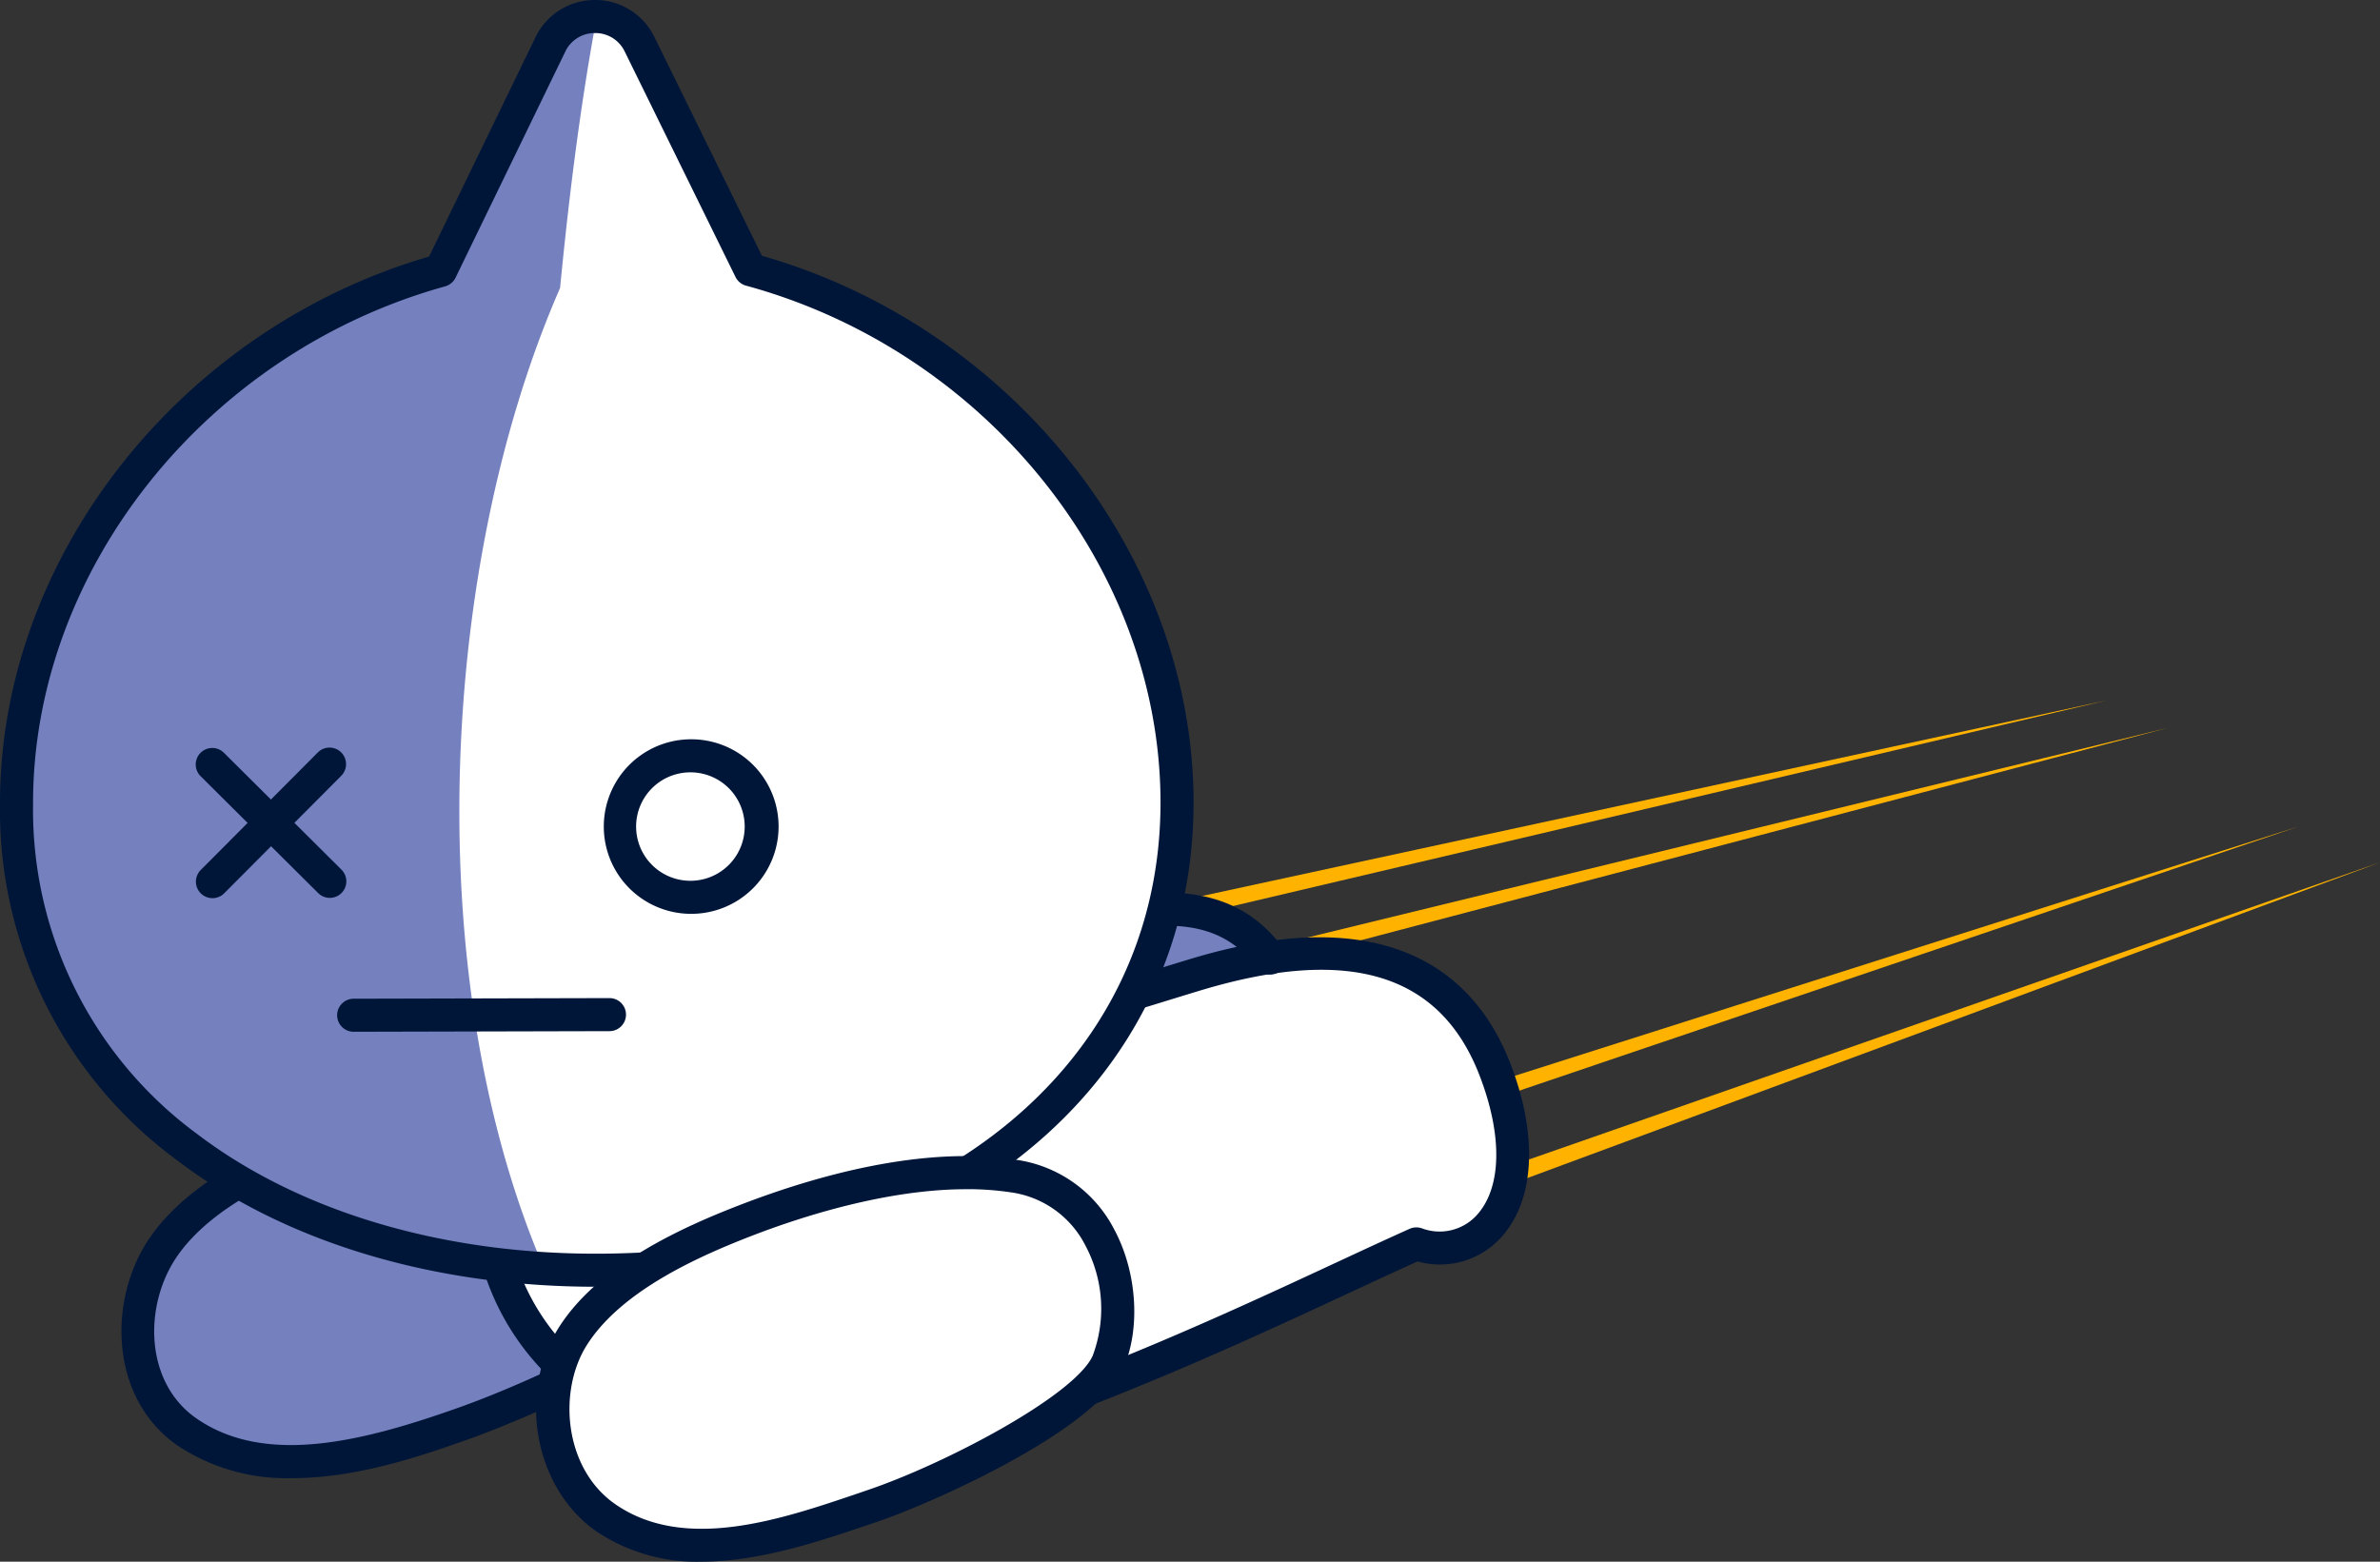 <svg id="Grupo_345" data-name="Grupo 345" xmlns="http://www.w3.org/2000/svg" xmlns:xlink="http://www.w3.org/1999/xlink" width="222.373" height="145.935" viewBox="0 0 222.373 145.935">
  <rect x="0" y="0" width="222.373" height="145.935" fill="#333333" stroke="none"/>
  <defs>
    <clipPath id="clip-path">
      <rect id="Rectángulo_144" data-name="Rectángulo 144" width="222.373" height="145.935" fill="none"/>
    </clipPath>
  </defs>
  <g id="Grupo_344" data-name="Grupo 344" clip-path="url(#clip-path)">
    <path id="Trazado_2142" data-name="Trazado 2142" d="M96.157,109.506a1.108,1.108,0,0,1-.7-.248L60.775,81.173a1.112,1.112,0,0,1,.462-1.95L182.6,52.981c.6-.138-118.63,27.922-118.63,27.922l32.406,26.24L208.157,68.112c.583-.2-111.639,41.334-111.639,41.334a1.139,1.139,0,0,1-.361.061" transform="translate(14.214 12.475)" fill="#ffb300"/>
    <path id="Trazado_2143" data-name="Trazado 2143" d="M86.595,102.421a1.116,1.116,0,0,1-.689-.24L65.965,86.427a1.111,1.111,0,0,1,.431-1.955L187.079,55.063C187.664,54.917,69.144,86.1,69.144,86.1l17.676,13.964L199.311,64.276c.592-.185-112.377,38.091-112.377,38.091a1.116,1.116,0,0,1-.34.054" transform="translate(15.433 12.965)" fill="#ffb300"/>
    <path id="Trazado_2144" data-name="Trazado 2144" d="M29.715,86.593C23.81,88.669,16.25,91.879,12.667,97.324c-3.477,5.285-3.108,13.281,2.371,17.07,7.483,5.169,17.933,1.974,25.727-.781,6.735-2.378,20.421-8.633,23.164-13.053,2.249-3.622,1.046-16.046-8.5-17.626C47.04,81.546,36.9,84.064,29.715,86.593" transform="translate(2.452 19.435)" fill="#7580be"/>
    <path id="Trazado_2145" data-name="Trazado 2145" d="M25.126,118.986a18.4,18.4,0,0,1-10.676-3.027C8.116,111.578,7.9,102.5,11.667,96.768c3.892-5.913,12.037-9.3,17.825-11.339,5.85-2.06,17.069-5.28,26.479-3.726a12.18,12.18,0,0,1,9.215,7.346c2.161,4.766,1.872,10.159.345,12.619-3.453,5.563-19.779,12.218-23.962,13.7-4.039,1.427-10.251,3.622-16.443,3.622M50.609,84.378c-7.539,0-15.522,2.356-20.091,3.965-5.367,1.888-12.892,4.991-16.271,10.123-2.969,4.513-2.89,11.6,1.961,14.952,6.424,4.439,15.493,2.16,24.333-.967,7.843-2.769,20.146-8.831,22.367-12.412.934-1.5,1.182-5.928-.534-9.714a9.135,9.135,0,0,0-6.906-5.573,29.893,29.893,0,0,0-4.858-.373m-20.6,2.508h0Z" transform="translate(2.163 19.142)" fill="#001639"/>
    <path id="Trazado_2146" data-name="Trazado 2146" d="M130.969,83.692c-3.731-9.6-11.846-11.748-21-10.39l0,0c-4.257-5.691-10.994-5.619-22.84-1.947C70.624,76.467,60.6,80.171,60.6,80.171L36.953,92.663c-.935,12.864,7.272,23.159,21.086,25.819s24.237-.634,36.2-5.377,21.954-9.716,29.414-13.053c6.23,2.06,11.935-4.491,7.319-16.36" transform="translate(8.684 16.195)" fill="#fff"/>
    <path id="Trazado_2147" data-name="Trazado 2147" d="M78.478,71.009l9.029,5.634,1.916-.623,4.1-1.214a47.692,47.692,0,0,1,6.66-1.479l-.015-.028c-4.115-5.5-10.564-5.607-21.69-2.289" transform="translate(18.479 16.197)" fill="#7580be"/>
    <path id="Trazado_2148" data-name="Trazado 2148" d="M68.023,120.478a52.607,52.607,0,0,1-9.981-.978C43.467,116.693,34.7,105.918,35.708,92.051a1.544,1.544,0,1,1,3.08.224c-.887,12.2,6.9,21.7,19.838,24.19,13.678,2.638,24.1-.839,35.337-5.3,8.5-3.372,16.165-6.935,22.324-9.8,2.543-1.181,4.889-2.272,7.029-3.23a1.567,1.567,0,0,1,1.116-.057,4.7,4.7,0,0,0,5.079-1.137c2.42-2.549,2.538-7.482.315-13.2-3.662-9.414-12.093-12.021-25.774-7.965-.762.226-2.005.609-3.2.977-1.124.346-2.207.68-2.816.86a1.544,1.544,0,1,1-.876-2.961c.6-.178,1.67-.508,2.781-.85,1.208-.372,2.464-.759,3.233-.987,19.057-5.646,26.577,2.216,29.531,9.807,2.666,6.857,2.309,13-.955,16.442a7.723,7.723,0,0,1-7.691,2.12c-1.987.893-4.146,1.9-6.47,2.977-6.195,2.88-13.9,6.463-22.488,9.869-8.857,3.512-17.237,6.437-27.078,6.437" transform="translate(8.39 16.696)" fill="#001639"/>
    <path id="Trazado_2149" data-name="Trazado 2149" d="M56.371,82.014a1.545,1.545,0,0,1-.535-2.994c.1-.037,10.254-3.777,26.6-8.845,11.358-3.521,19.424-4.333,24.534,2.5a1.545,1.545,0,1,1-2.473,1.851c-3.567-4.766-9.1-5.131-21.146-1.4-16.262,5.041-26.348,8.755-26.448,8.792a1.53,1.53,0,0,1-.535.1" transform="translate(12.91 15.898)" fill="#001639"/>
    <path id="Trazado_2150" data-name="Trazado 2150" d="M40.881,24.978,51.131,3.859a4.637,4.637,0,0,1,8.331-.02L69.813,24.908c22.93,6.245,39.812,26.915,39.867,49.688.065,27.352-24.166,43.738-54.11,43.81S1.316,102.21,1.25,74.857C1.194,52.085,17.978,31.335,40.881,24.978" transform="translate(0.294 0.294)" fill="#7580be"/>
    <path id="Trazado_2151" data-name="Trazado 2151" d="M44.15,26.617c.739-7.591,1.784-16.554,3.433-25.358a4.569,4.569,0,0,1,3.993,2.578L61.927,24.906C84.858,31.151,101.74,51.82,101.8,74.594c.065,27.352-24.166,43.738-54.11,43.81-1.7,0-3.372-.051-5.028-.151C30.936,91.027,32.891,52.359,44.15,26.617" transform="translate(8.18 0.296)" fill="#fff"/>
    <path id="Trazado_2152" data-name="Trazado 2152" d="M55.669,120.244c-15.211,0-29.089-4.188-39.1-11.8A40.578,40.578,0,0,1,0,75.155C-.056,52.18,16.763,30.767,40.088,23.977l9.948-20.5A6.135,6.135,0,0,1,55.577,0h.017a6.139,6.139,0,0,1,5.547,3.452L71.189,23.9c23.356,6.678,40.275,28.011,40.331,50.985.064,26.627-22.82,45.279-55.65,45.358ZM55.595,3.089h-.009a3.029,3.029,0,0,0-2.771,1.74L42.566,25.947a1.55,1.55,0,0,1-.977.814c-22.361,6.2-38.553,26.555-38.5,48.387a37.589,37.589,0,0,0,15.348,30.832c9.519,7.242,22.875,11.211,37.425,11.175,31.011-.074,52.628-17.453,52.569-42.262-.052-21.832-16.34-42.1-38.729-48.2a1.545,1.545,0,0,1-.98-.808L58.37,4.815a3.032,3.032,0,0,0-2.775-1.726M41.176,25.273h0Z" transform="translate(0)" fill="#001639"/>
    <path id="Trazado_2153" data-name="Trazado 2153" d="M53.827,72.229a8.155,8.155,0,0,1-.017-16.311h.02a8.155,8.155,0,0,1,.019,16.311Zm0-13.222h-.012a5.067,5.067,0,1,0,.011,10.133h.012a5.067,5.067,0,0,0-.011-10.133" transform="translate(10.752 13.167)" fill="#001639"/>
    <path id="Trazado_2154" data-name="Trazado 2154" d="M27.332,70.585a1.534,1.534,0,0,1-1.088-.45L15.254,59.209a1.544,1.544,0,0,1,2.177-2.19L28.42,67.946a1.544,1.544,0,0,1-1.088,2.639" transform="translate(3.484 13.32)" fill="#001639"/>
    <path id="Trazado_2155" data-name="Trazado 2155" d="M16.363,70.617a1.544,1.544,0,0,1-1.095-2.634L26.205,57a1.545,1.545,0,0,1,2.189,2.181L17.458,70.163a1.541,1.541,0,0,1-1.095.455" transform="translate(3.489 13.315)" fill="#001639"/>
    <path id="Trazado_2156" data-name="Trazado 2156" d="M27.041,78.641a1.544,1.544,0,0,1,0-3.089l23.9-.058h0a1.544,1.544,0,0,1,0,3.089l-23.9.058Z" transform="translate(6.004 17.776)" fill="#001639"/>
    <path id="Trazado_2157" data-name="Trazado 2157" d="M60.124,93.052C54.486,95.21,47.136,98.563,43.7,103.957,40.36,109.193,41.419,117.3,46.838,121c7.4,5.042,17.287,1.389,24.838-1.163,6.533-2.205,19.813-8.719,21.968-13.362,2.408-5.193.492-16.023-8.782-17.46-8.159-1.255-17.873,1.407-24.738,4.034" transform="translate(9.841 20.885)" fill="#fff"/>
    <path id="Trazado_2158" data-name="Trazado 2158" d="M55.979,125.344a16.84,16.84,0,0,1-9.713-2.771c-5.86-4-7.529-12.948-3.574-19.151,3.736-5.861,11.592-9.381,17.177-11.517,6.84-2.618,16.821-5.458,25.524-4.118a12.216,12.216,0,0,1,9.182,6.537c2.158,4.031,2.473,9.418.767,13.1-2.676,5.766-17.922,12.5-22.873,14.173l-.87.294c-4.566,1.551-10.174,3.453-15.619,3.453M80.751,90.539c-7.424,0-15.316,2.543-19.779,4.25C55.8,96.771,48.54,99.991,45.3,105.083c-2.744,4.306-2.169,11.61,2.711,14.938,6.482,4.418,15.419,1.384,22.6-1.054l.873-.3c7.274-2.457,19.324-8.808,21.06-12.549a12.531,12.531,0,0,0-.688-10.341,9.228,9.228,0,0,0-6.93-4.942,27.415,27.415,0,0,0-4.17-.3m-20.33,2.808h0Z" transform="translate(9.545 20.59)" fill="#001639"/>
  </g>
</svg>
